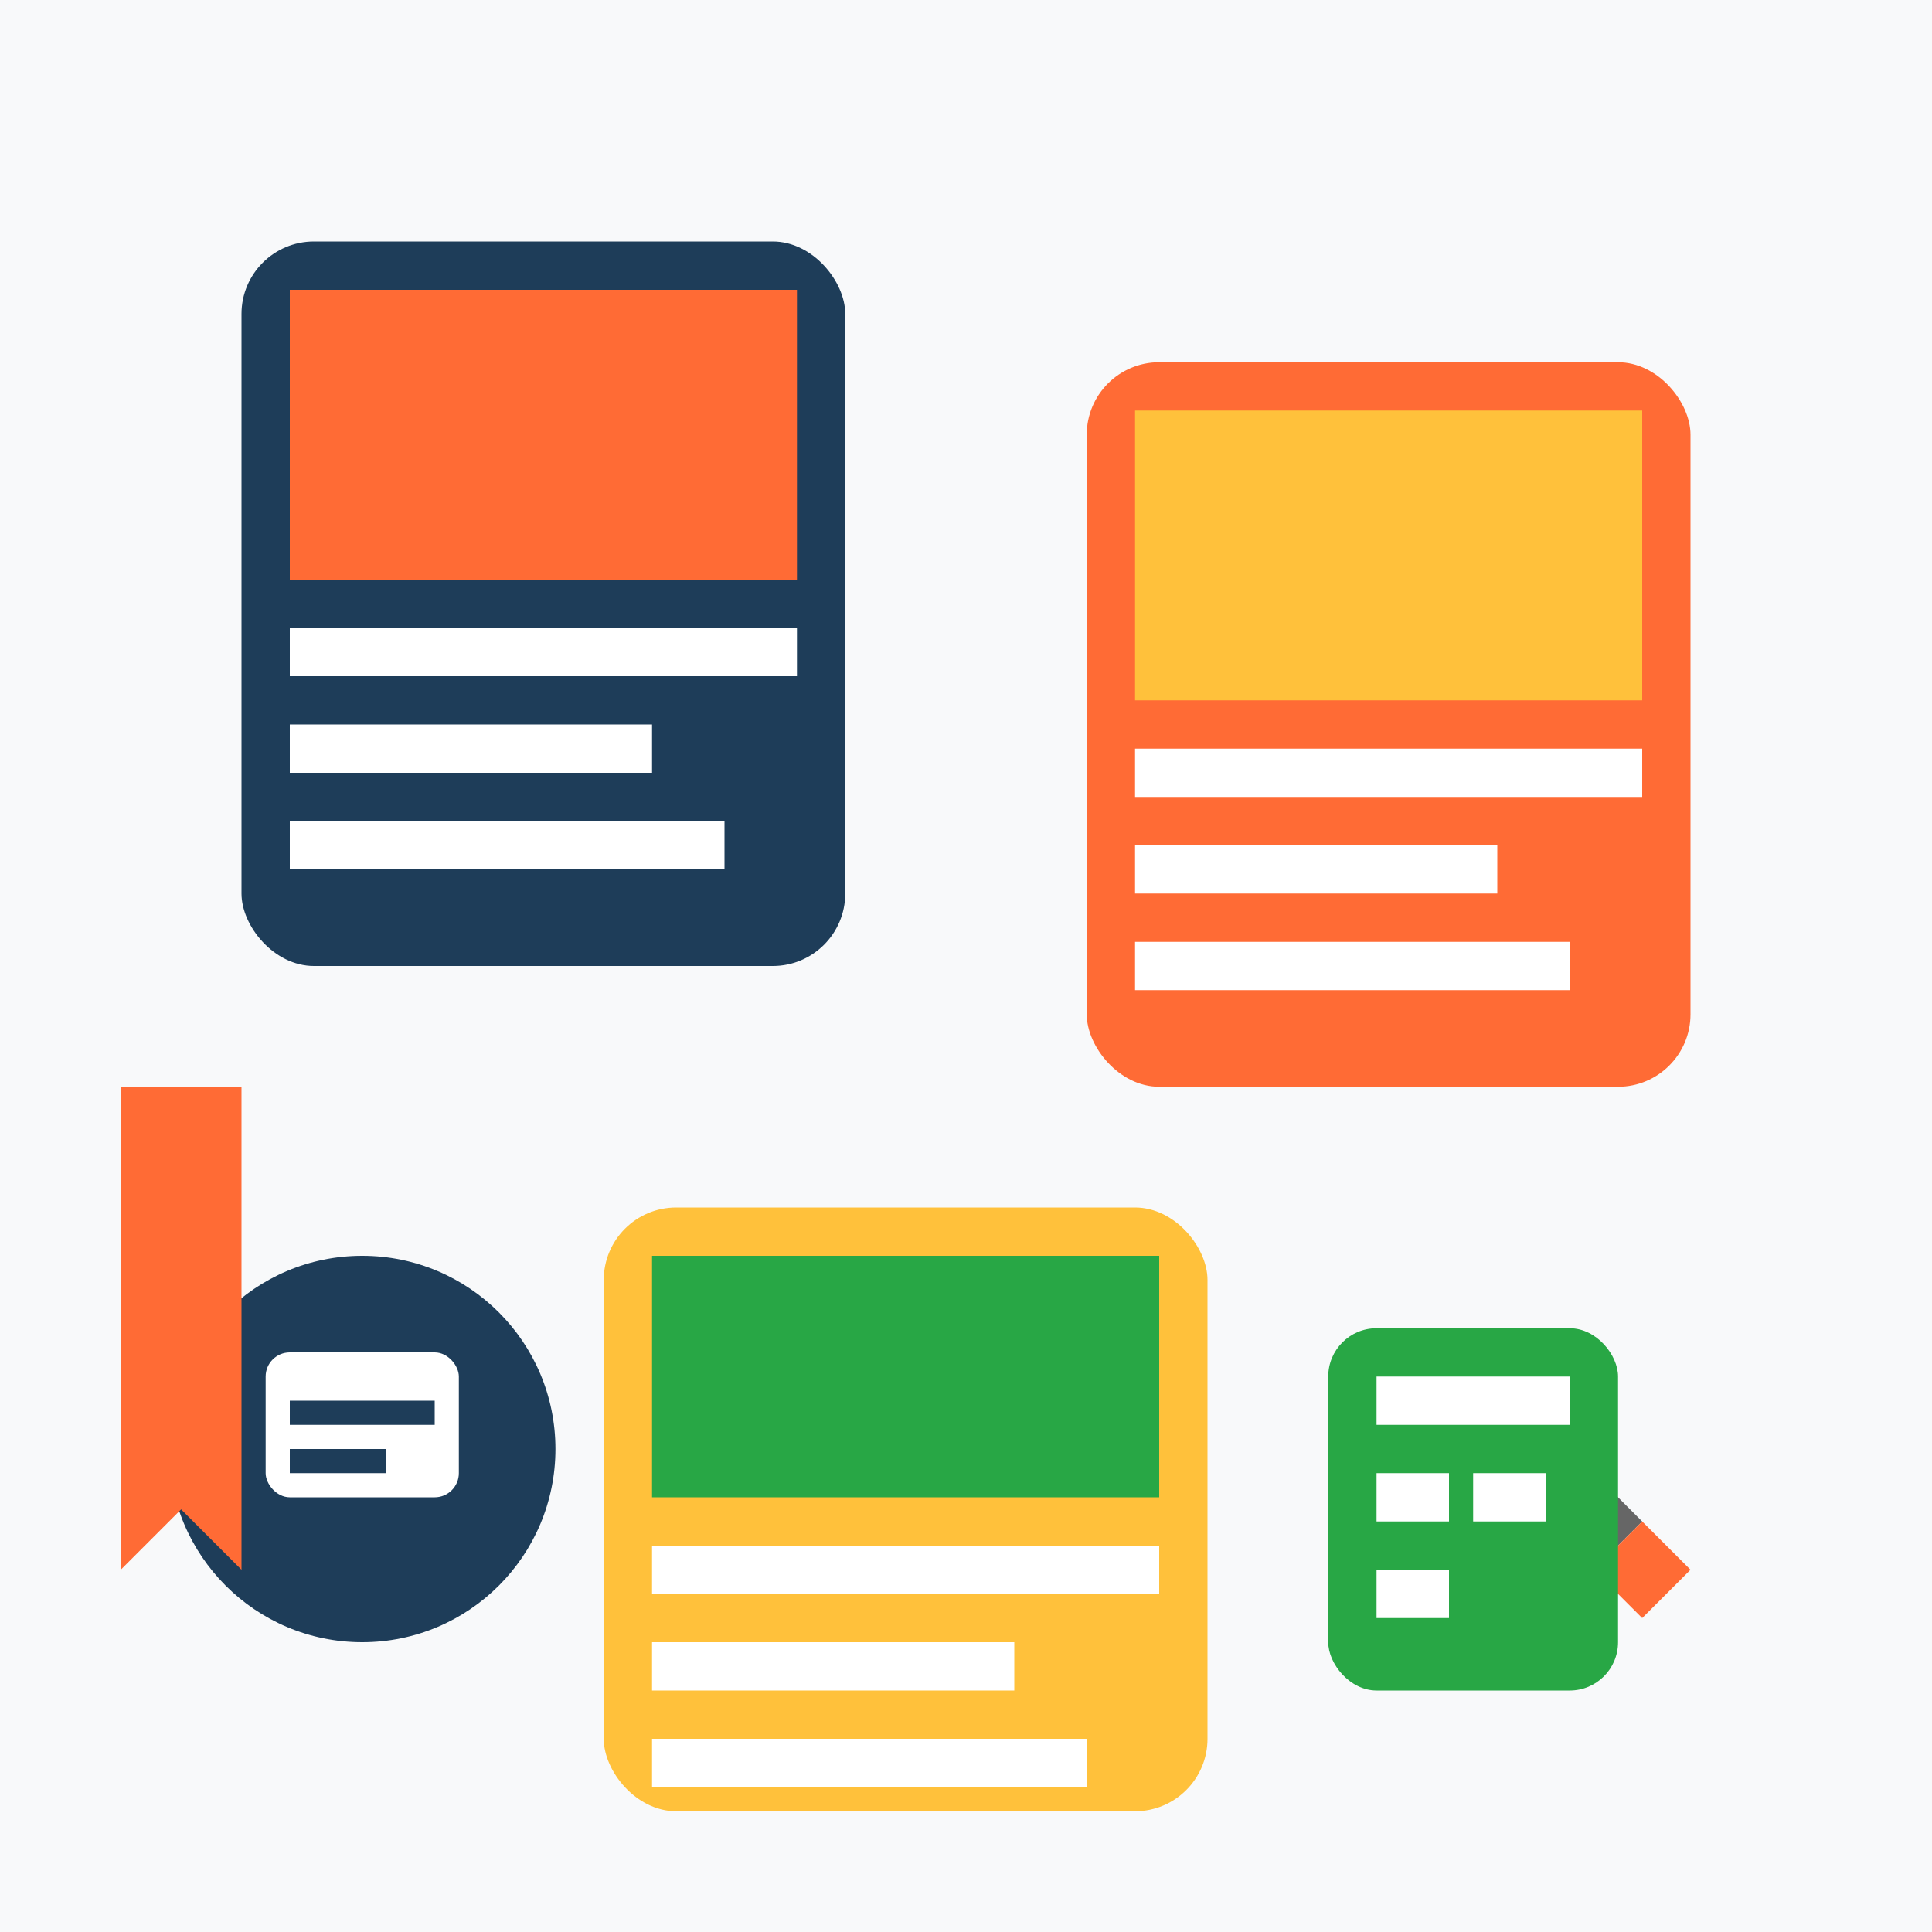 <svg width="80" height="80" viewBox="0 0 80 80" fill="none" xmlns="http://www.w3.org/2000/svg">
  <!-- Background -->
  <rect width="80" height="80" fill="#f8f9fa"/>
  
  <!-- Blog posts/articles -->
  <rect x="10" y="10" width="25" height="30" rx="3" fill="#1e3d59"/>
  <rect x="12" y="12" width="21" height="12" fill="#ff6b35"/>
  <rect x="12" y="26" width="21" height="2" fill="white"/>
  <rect x="12" y="30" width="15" height="2" fill="white"/>
  <rect x="12" y="34" width="18" height="2" fill="white"/>
  
  <!-- Second article -->
  <rect x="45" y="15" width="25" height="30" rx="3" fill="#ff6b35"/>
  <rect x="47" y="17" width="21" height="12" fill="#ffc13b"/>
  <rect x="47" y="31" width="21" height="2" fill="white"/>
  <rect x="47" y="35" width="15" height="2" fill="white"/>
  <rect x="47" y="39" width="18" height="2" fill="white"/>
  
  <!-- Third article -->
  <rect x="25" y="50" width="25" height="25" rx="3" fill="#ffc13b"/>
  <rect x="27" y="52" width="21" height="10" fill="#28a745"/>
  <rect x="27" y="64" width="21" height="2" fill="white"/>
  <rect x="27" y="68" width="15" height="2" fill="white"/>
  <rect x="27" y="72" width="18" height="2" fill="white"/>
  
  <!-- Reading/writing icon -->
  <circle cx="15" cy="60" r="8" fill="#1e3d59"/>
  <rect x="11" y="56" width="8" height="6" rx="1" fill="white"/>
  <rect x="12" y="58" width="6" height="1" fill="#1e3d59"/>
  <rect x="12" y="60" width="4" height="1" fill="#1e3d59"/>
  
  <!-- Pen/pencil -->
  <path d="M60 55l8 8-2 2-8-8 2-2z" fill="#666"/>
  <path d="M68 63l2 2-2 2-2-2 2-2z" fill="#ff6b35"/>
  
  <!-- Calendar/date -->
  <rect x="55" y="55" width="12" height="15" rx="2" fill="#28a745"/>
  <rect x="57" y="57" width="8" height="2" fill="white"/>
  <rect x="57" y="61" width="3" height="2" fill="white"/>
  <rect x="61" y="61" width="3" height="2" fill="white"/>
  <rect x="57" y="65" width="3" height="2" fill="white"/>
  
  <!-- Bookmark -->
  <path d="M5 45l5 0 0 20-2.5-2.5-2.5 2.5z" fill="#ff6b35"/>
</svg>
